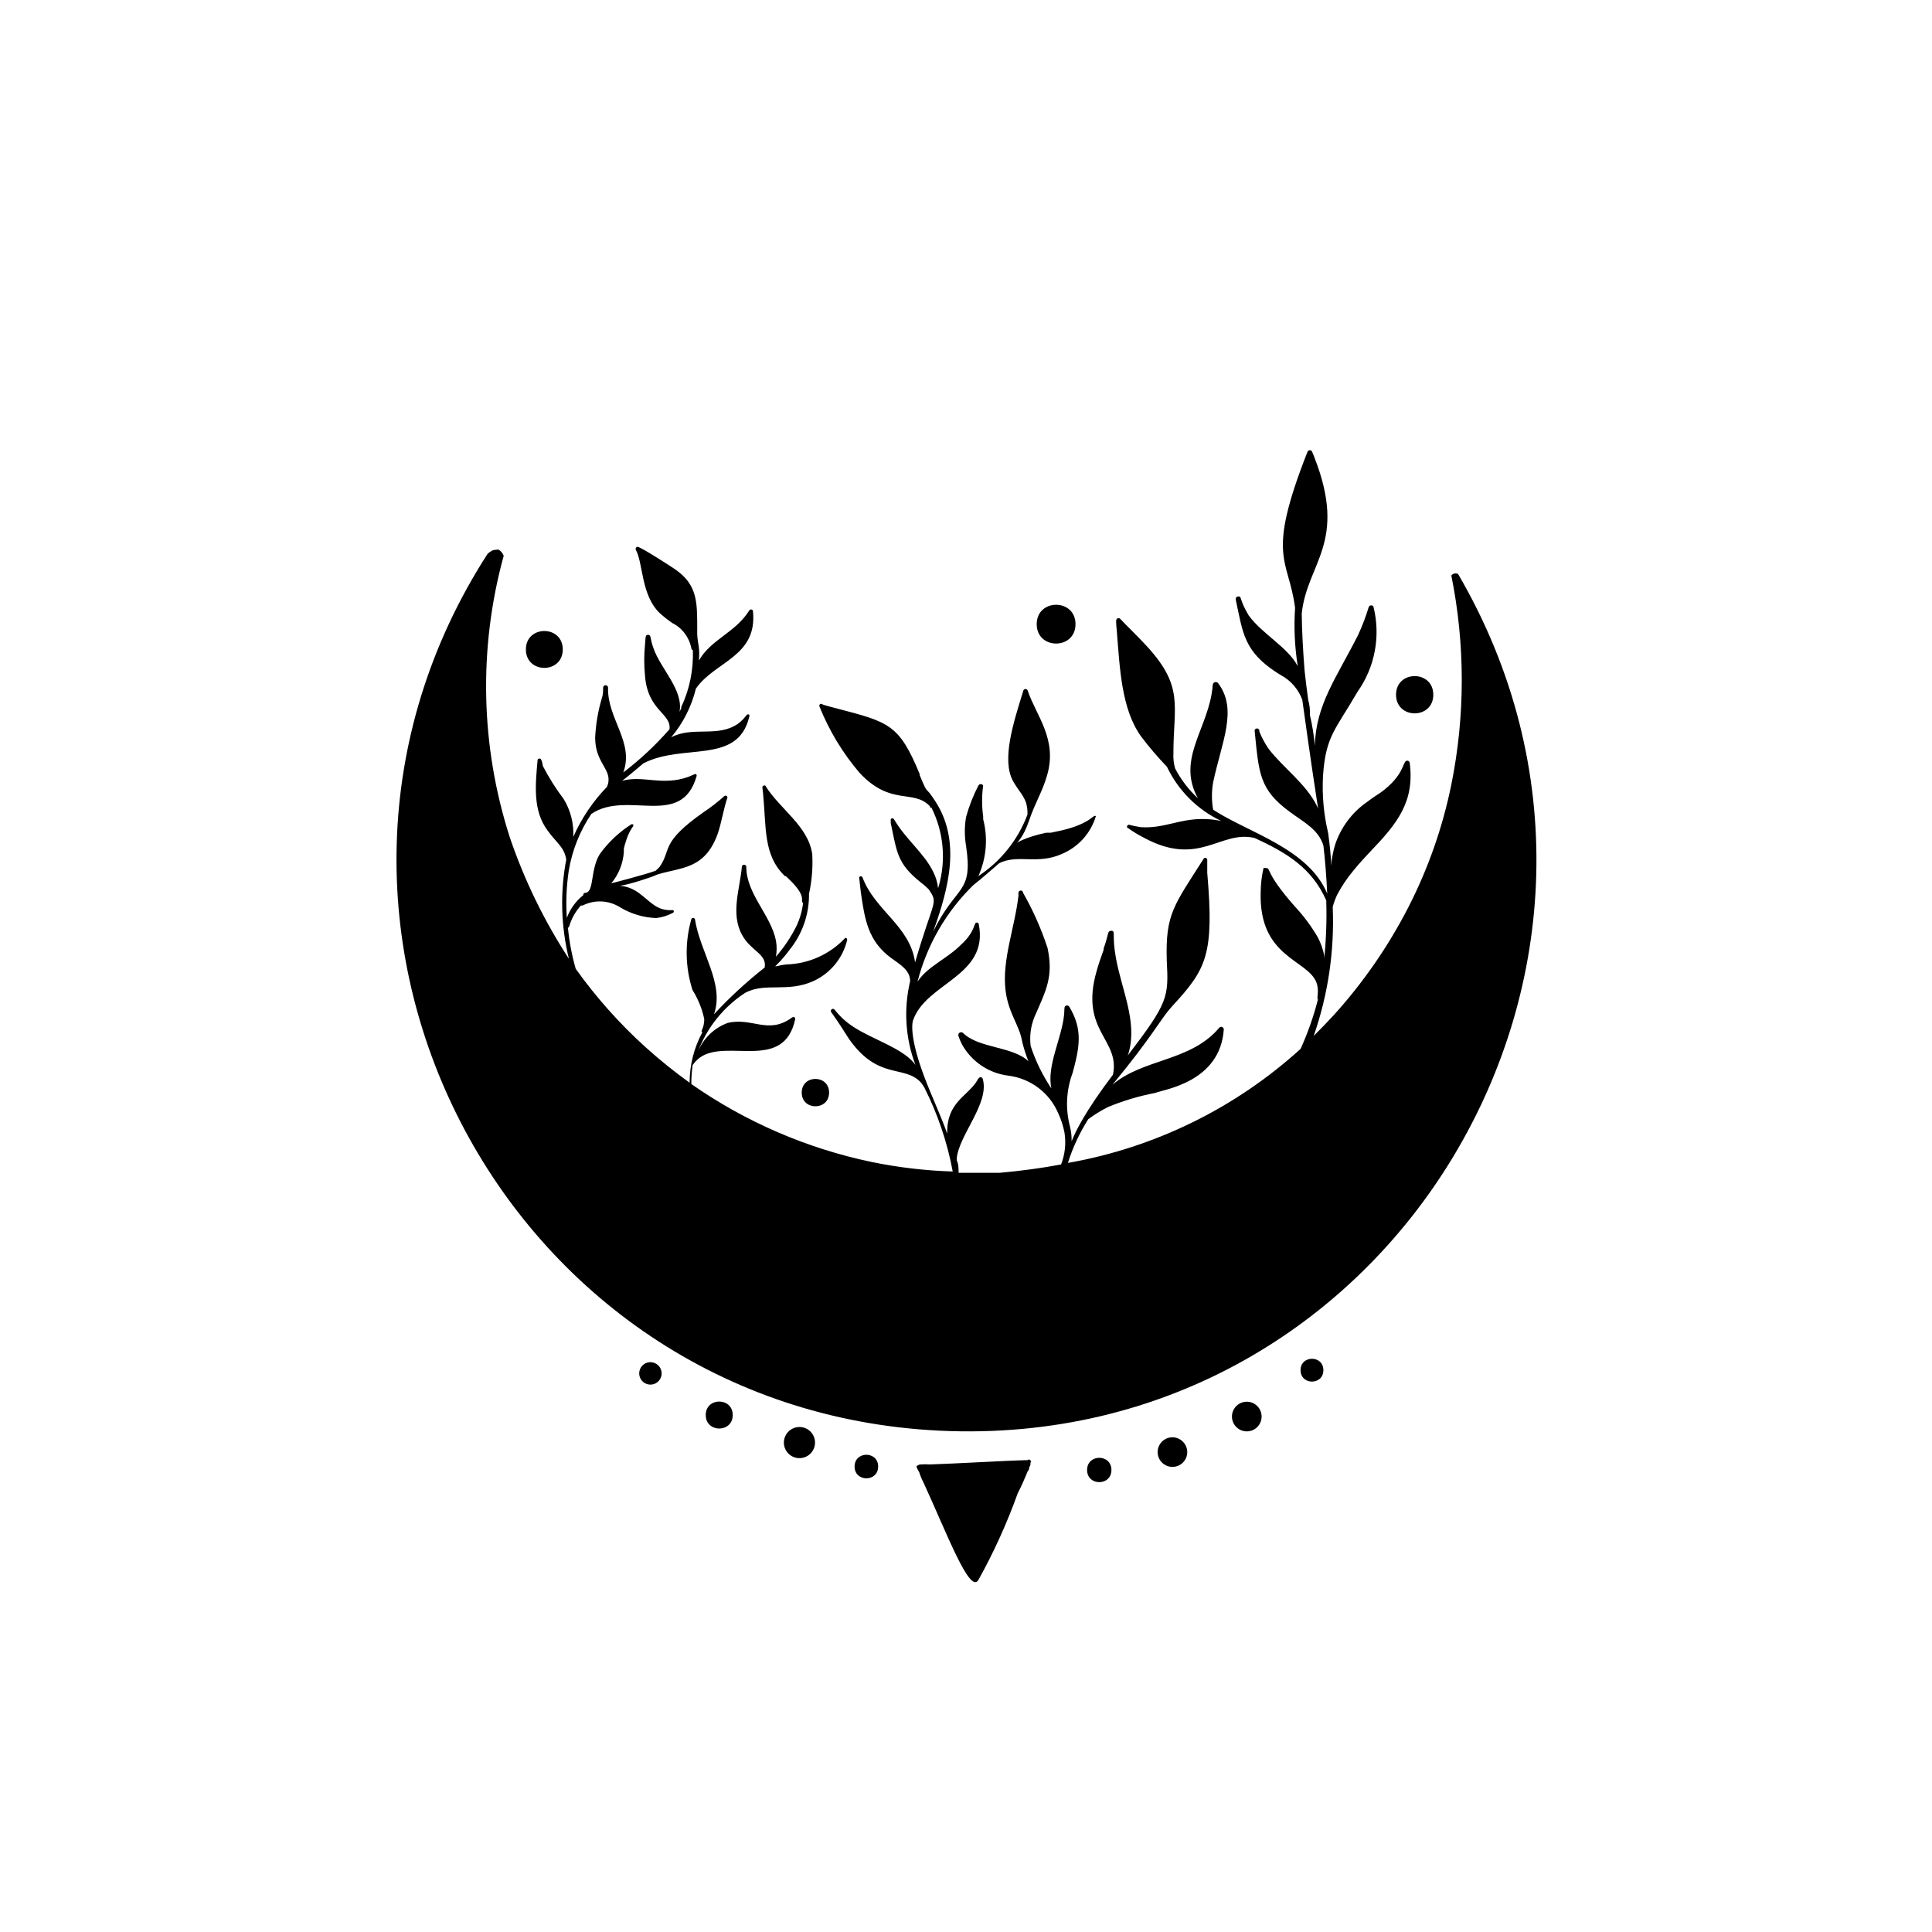 <?xml version="1.0" encoding="UTF-8"?>
<!-- Uploaded to: SVG Repo, www.svgrepo.com, Generator: SVG Repo Mixer Tools -->
<svg fill="#000000" width="800px" height="800px" version="1.1" viewBox="144 144 512 512" xmlns="http://www.w3.org/2000/svg">
 <g>
  <path d="m278.93 365.79-0.051-0.051z"/>
  <path d="m530.38 296.11c-0.605-0.309-1.348-0.141-1.762 0.402 3.688 18.289 3.688 37.129 0 55.418-2.293 11.262-6.106 22.16-11.336 32.395-5.316 10.383-11.973 20.02-19.801 28.668-1.762 1.914-3.527 3.727-5.34 5.543 3.824-10.984 5.535-22.59 5.039-34.211 0.301-1.086 0.691-2.144 1.16-3.172 1.211-2.297 2.664-4.457 4.332-6.449 1.461-1.812 2.973-3.426 4.484-5.039 7.055-7.356 11.789-13.148 10.43-23.527h-0.004c-0.047-0.32-0.328-0.559-0.652-0.555-1.359 0-0.402 3.68-7.203 8.566h-0.004c-1.184 0.727-2.328 1.516-3.426 2.367-3.965 2.746-6.934 6.707-8.461 11.285-2.117 7.004-0.051 10.379-1.867-3.074-1.18-4.945-1.641-10.035-1.359-15.113 0.707-10.578 3.324-12.242 9.168-22.32h0.004c4.578-6.492 6.121-14.648 4.231-22.367-0.051-0.293-0.309-0.508-0.605-0.504-0.32-0.012-0.613 0.195-0.703 0.504-0.758 2.535-1.703 5.008-2.824 7.406-5.793 11.438-11.184 18.438-11.438 29.371h0.004c-0.234-2.766-0.672-5.512-1.312-8.211 0.07-1.359-0.082-2.723-0.453-4.031-0.352-2.719-0.707-5.289-0.957-7.758-0.453-5.793-0.707-10.73-0.754-15.113 1.41-13.453 12.242-18.742 3.324-41.465-0.555-1.359-0.605-1.812-1.16-1.812-0.289 0-0.551 0.18-0.652 0.453-11.082 28.164-5.039 27.961-3.273 41.312h-0.004c-0.34 5.164-0.102 10.352 0.707 15.465-2.621-5.039-9.422-8.516-13-13.453-2.519-4.18-1.762-5.039-2.719-5.039v0.004c-0.219-0.004-0.426 0.09-0.562 0.258-0.137 0.164-0.191 0.387-0.145 0.598 1.914 8.969 2.168 13.703 11.035 19.445l1.008 0.605c2.59 1.418 4.574 3.727 5.59 6.5 4.484 32.344 4.535 29.473 3.879 28.113-2.973-5.945-8.918-10.078-12.797-15.113-0.984-1.434-1.812-2.973-2.469-4.586v-0.352c-0.078-0.281-0.336-0.477-0.629-0.477s-0.547 0.195-0.629 0.477c1.16 11.387 1.16 15.719 9.523 21.766 3.629 2.672 7.457 4.586 8.715 8.816 0.402 3.176 0.805 8.312 1.008 12.695-5.039-11.992-20.809-16.074-30.23-22.219-0.426-2.398-0.426-4.856 0-7.254 2.266-10.73 6.648-19.398 1.258-26.348l0.004-0.004c-0.223-0.215-0.551-0.281-0.84-0.172-0.289 0.105-0.492 0.367-0.52 0.676-0.062 0.812-0.164 1.617-0.305 2.418-1.715 10.078-9.117 17.785-3.629 27.66h0.004c-2.457-2.269-4.504-4.945-6.047-7.91-0.375-1.309-0.527-2.672-0.453-4.031 0-12.594 2.871-17.531-6.953-28.266-1.664-1.812-4.231-4.383-4.031-4.18-3.125-3.023-3.125-3.527-3.727-3.324-0.605 0.203-0.555 0.453-0.25 3.879 0.754 9.371 1.211 20.152 6.297 27.305l-0.004 0.004c2.148 2.859 4.473 5.586 6.953 8.16 2.988 6.297 8.062 11.371 14.359 14.359-1.656-0.344-3.344-0.516-5.039-0.504-6.195 0-10.078 2.519-16.172 2.168-2.57-0.402-3.023-0.656-3.223-0.656-0.168 0.008-0.324 0.094-0.422 0.23s-0.129 0.312-0.082 0.473c1.469 1.059 3.019 2.004 4.633 2.824 14.609 7.809 20.152-2.215 29.223 0 8.516 3.93 15.113 7.91 18.941 16.523 0.168 5.348-0.031 10.699-0.602 16.02 0.086-0.566 0.086-1.145 0-1.711-0.336-1.562-0.879-3.07-1.613-4.484-1.742-2.996-3.824-5.785-6.195-8.312-8.16-9.27-6.098-10.078-7.609-10.078-0.195-0.062-0.41-0.062-0.605 0-0.488 2.117-0.742 4.281-0.754 6.449-0.504 17.23 12.344 17.734 14.762 23.832 0.855 2.316 0 4.082 0.402 4.586v-0.004c-1.145 4.477-2.68 8.844-4.586 13.051-17.281 15.707-38.664 26.188-61.664 30.227 1.285-4.078 3.098-7.973 5.391-11.586 1.676-1.25 3.465-2.348 5.34-3.273 3.981-1.637 8.117-2.867 12.344-3.68 2.469-0.957 17.332-2.922 18.238-16.879-0.027-0.367-0.336-0.652-0.707-0.652-0.195 0.008-0.379 0.102-0.504 0.25-7.609 9.02-20.152 8.113-28.312 15.113 10.629-12.848 12.797-17.48 15.617-20.555l0.301-0.352c9.02-9.773 11.082-13.602 9.219-35.266v-3.578h0.004c-0.074-0.23-0.289-0.387-0.531-0.387-0.242 0-0.457 0.156-0.527 0.387-7.707 12.141-10.078 14.461-9.672 26.852 0.504 9.723 0.402 11.082-10.379 25.191 0.148-0.266 0.25-0.555 0.301-0.855 2.316-8.262-1.914-16.625-3.426-25.191-1.059-5.945 0-7.055-1.16-7.055-1.16 0-0.605 0.656-2.066 4.684v0.352c-0.656 1.863-1.359 3.777-1.863 5.644-4.586 15.973 6.297 17.984 4.332 27.457-14.66 19.348-9.723 20.656-11.387 13.754l0.004 0.004c-1.254-4.711-1.008-9.695 0.703-14.258 1.812-6.75 2.769-11.438-0.906-17.531-0.129-0.207-0.363-0.324-0.605-0.305-0.906 0-0.605 0.957-0.754 2.367-0.605 6.348-4.684 13.602-3.375 19.598v0.004c-2.34-3.477-4.188-7.258-5.492-11.238-0.328-2.613 0.02-5.266 1.008-7.707 3.176-7.254 5.039-10.68 3.477-18.238-1.664-5.094-3.844-10.008-6.5-14.66 0-0.332-0.27-0.605-0.605-0.605-0.332 0-0.605 0.273-0.605 0.605-0.035 0.234-0.035 0.473 0 0.707-0.957 8.465-4.434 17.129-3.426 25.191 0.754 6.144 3.727 9.168 4.434 13.703 0.434 1.711 0.973 3.391 1.613 5.035-4.133-3.981-13.199-3.375-17.332-7.508v0.004c-0.258-0.219-0.625-0.242-0.906-0.055s-0.406 0.539-0.301 0.859c0.254 0.781 0.574 1.539 0.957 2.266 2.539 4.562 7.109 7.633 12.293 8.262 2.898 0.363 5.652 1.488 7.981 3.258s4.144 4.121 5.269 6.82c0.738 1.609 1.277 3.301 1.613 5.039 0.449 2.836 0.137 5.738-0.91 8.414-5.039 0.957-10.68 1.715-16.273 2.215h-10.883c0-1.109 0-2.266-0.504-3.375h0.004c0.055-0.113 0.055-0.242 0-0.352 0.504-6.246 8.766-14.66 6.902-21.16-0.07-0.215-0.238-0.383-0.453-0.453-0.656 0-0.707 0.402-1.359 1.41-2.672 3.828-7.809 5.543-7.609 13.551-1.664-4.734-4.082-9.824-5.996-14.863-4.434-11.688-3.074-15.113-3.074-15.113 3.426-10.078 20.152-11.688 17.434-25.543-0.023-0.145-0.109-0.273-0.234-0.352s-0.281-0.098-0.422-0.051c-0.605 0-0.352 2.469-3.93 5.742-3.828 3.879-8.867 5.746-11.637 9.875 2.492-9.727 7.617-18.582 14.812-25.594l1.762-1.41c5.945-5.039 4.586-4.133 5.793-4.684 4.637-1.863 9.621 0.605 15.719-2.066 4.426-1.797 7.797-5.504 9.172-10.078-0.707-0.605-1.16 1.863-8.867 3.727l-3.074 0.656h-1.211c-11.539 2.469-7.559 5.691-4.586-3.125 1.715-5.039 3.477-7.559 4.734-11.84 2.973-9.723-2.769-15.922-5.039-22.621l0.004 0.004c-0.066-0.285-0.312-0.488-0.602-0.504-0.301-0.004-0.559 0.211-0.605 0.504-2.621 8.465-5.793 18.238-2.719 23.879 0.555 1.059 1.812 2.769 1.762 2.719v0.004c0.652 0.852 1.195 1.781 1.609 2.769 0.371 1.102 0.523 2.266 0.457 3.426-2.504 6.664-7.055 12.359-13 16.273 2.137-4.746 2.582-10.082 1.258-15.113 0.027-0.25 0.027-0.504 0-0.758-0.363-2.691-0.363-5.418 0-8.109-0.117-0.238-0.363-0.387-0.629-0.387s-0.508 0.148-0.629 0.387c-1.383 2.664-2.481 5.469-3.273 8.363-0.426 2.5-0.426 5.055 0 7.555 1.914 13-2.469 10.078-8.715 22.773 4.281-11.84 7.356-24.082 0.555-34.562-3.074-4.785-1.562-0.805-4.133-6.902v-0.301c-5.492-13.301-8.211-13.754-22.219-17.434-5.039-1.258-3.324-1.16-3.879-1.16v0.004c-0.168 0.004-0.324 0.09-0.418 0.23-0.09 0.141-0.105 0.32-0.035 0.473 2.562 6.402 6.152 12.34 10.629 17.586 8.363 8.969 14.359 4.18 18.691 8.918v0.301c0.113 0.039 0.238 0.039 0.352 0 3.328 6.625 3.961 14.281 1.766 21.363-0.16-1.492-0.59-2.945-1.262-4.285-2.418-5.039-7.254-8.566-10.43-14.008v0.004c-0.09-0.148-0.254-0.238-0.426-0.238-0.176 0-0.336 0.09-0.43 0.238v1.008c1.664 7.859 1.715 10.68 7.809 15.617 0.785 0.582 1.527 1.223 2.219 1.914 2.672 3.93 1.41 2.316-3.578 19.398-1.309-9.621-10.68-13.754-13.957-22.57v-0.004c-0.09-0.145-0.254-0.238-0.426-0.238-0.176 0-0.336 0.094-0.43 0.238 0 0.301 0 0 0.402 3.727 1.059 7.559 1.965 13.199 8.062 17.684 2.266 1.664 5.039 3.176 5.039 6.144v0.004c-1.762 7.383-1.27 15.121 1.41 22.219-2.871-4.281-11.539-6.852-16.375-10.078v0.004c-1.926-1.23-3.629-2.781-5.039-4.586-0.18-0.25-0.527-0.305-0.777-0.125-0.254 0.18-0.309 0.531-0.129 0.781 1.863 2.621 3.426 5.039 4.684 7.055 7.758 11.082 14.609 6.801 19.043 11.539 0.504 0.605 0.906 1.359 0.906 1.309l0.004-0.004c3.57 7.043 6.113 14.559 7.559 22.32-7.215-0.223-14.395-1.066-21.465-2.519-17.168-3.586-33.43-10.613-47.809-20.656-0.004-1.688 0.117-3.371 0.352-5.039 0.547-0.77 1.211-1.449 1.965-2.016 7.152-5.039 22.219 3.828 25.191-10.078v0.004c0.047-0.148 0.023-0.312-0.066-0.438-0.09-0.129-0.23-0.211-0.387-0.219-0.25 0.055-0.477 0.176-0.656 0.352-6.144 4.332-10.43-0.352-16.828 1.258v0.004c-3.543 1.32-6.375 4.059-7.809 7.559 2.402-6.359 6.762-11.793 12.445-15.52 5.289-2.922 11.234 0 18.188-3.176v0.004c4.496-2.078 7.789-6.109 8.918-10.934 0-0.352-0.352-0.656-0.605-0.402-4.047 4.281-9.629 6.781-15.52 6.949-4.586 0.504-3.375 1.914 0.957-4.031l0.004 0.004c3.32-4.16 5.102-9.34 5.035-14.664 0.766-3.469 1.055-7.027 0.859-10.578-1.109-7.508-8.664-11.941-12.445-18.137-0.109-0.062-0.246-0.062-0.352 0-0.656 0-0.352 0.855-0.25 1.914 0.906 9.117 0 16.473 5.742 22.016 0 0 0.301 0.301 0.25 0 0.23 0.207 0.449 0.426 0.656 0.656 5.391 5.039 2.973 5.996 3.981 6.5h-0.004c-0.25 2.129-0.844 4.203-1.762 6.144-1.461 2.926-3.289 5.652-5.441 8.113 0.254-1.418 0.254-2.867 0-4.285-1.359-6.801-7.91-12.395-7.859-19.648-0.074-0.254-0.312-0.43-0.578-0.43-0.27 0-0.504 0.176-0.582 0.43-0.453 5.742-3.074 12.395 0 18.086 2.367 4.434 6.648 5.039 6.047 8.715v0.004c-4.797 3.773-9.297 7.918-13.449 12.395 2.871-8.113-3.68-16.375-5.039-25.191-0.07-0.207-0.262-0.348-0.48-0.348-0.215 0-0.41 0.141-0.477 0.348-1.746 6.141-1.641 12.66 0.301 18.742 1.48 2.367 2.535 4.977 3.125 7.707 0 2.672-1.16 3.125-0.504 3.527-2.223 4.098-3.383 8.688-3.375 13.352-4.086-2.938-8.004-6.102-11.742-9.473-6.867-6.223-13.051-13.164-18.438-20.707-1.016-3.539-1.707-7.164-2.066-10.832 0 0 0.301-0.301 0.352-0.453l0.25-0.805h0.004c0.629-1.73 1.586-3.324 2.82-4.688h0.453c3.219-1.629 7.059-1.418 10.078 0.555 2.848 1.68 6.066 2.629 9.371 2.769 1.59-0.168 3.129-0.645 4.535-1.41 0.125-0.07 0.207-0.203 0.207-0.352 0-0.148-0.082-0.281-0.207-0.352-4.332 0.301-5.844-2.168-9.07-4.535-5.039-3.727-9.117 0 2.367-3.93 0.859-0.273 1.699-0.59 2.519-0.957 6.246-1.965 12.594-1.258 16.02-10.832 1.059-3.125 1.512-6.5 2.57-9.574 0-0.188-0.105-0.363-0.277-0.449-0.172-0.086-0.375-0.066-0.527 0.047-1.754 1.582-3.625 3.031-5.594 4.332-11.438 8.062-8.414 9.824-11.488 14.309h0.004c-0.336 0.434-0.727 0.824-1.16 1.16-2.316 0.906-12.395 3.527-11.738 3.324 1.961-2.348 3.125-5.258 3.324-8.312v-0.906c1.512-5.996 2.973-5.691 2.418-6.398-0.145-0.066-0.309-0.066-0.453 0-3.266 2.082-6.102 4.766-8.363 7.91-2.367 3.93-1.562 9.07-3.273 10.078-0.605 0.301-1.059 0-1.059 0.754-1.984 1.578-3.5 3.668-4.383 6.047-0.277-4.156-0.105-8.328 0.504-12.445 0.891-5.41 2.934-10.566 5.996-15.113 9.523-6.449 23.93 4.082 27.91-10.078 0.031-0.121 0.004-0.254-0.074-0.352-0.082-0.102-0.203-0.156-0.328-0.152l-1.762 0.754c-7.055 2.519-12.043-0.504-17.582 1.059 1.059-0.805 2.367-1.863 5.644-4.637 10.531-5.441 24.938 0.453 28.012-12.242l-0.004 0.004c0.113-0.203 0.113-0.453 0-0.656-0.754-0.453-0.754 0.805-2.973 2.418-5.391 3.727-11.891 0.555-17.684 3.578 3.148-3.738 5.387-8.152 6.547-12.898 5.039-7.305 16.426-8.414 15.113-20.656-0.09-0.195-0.285-0.324-0.5-0.324-0.219 0-0.414 0.129-0.504 0.324-3.727 5.894-10.078 7.559-13.301 13.199 0.352-4.383-0.605-4.332-0.453-8.566 0-6.953 0-11.488-5.742-15.516-1.008-0.707-9.27-6.047-10.078-6.047v0.004c-0.191 0.02-0.359 0.133-0.453 0.301-0.074 0.16-0.074 0.344 0 0.504 1.965 3.527 1.359 11.941 6.297 16.727 1.062 0.965 2.191 1.855 3.375 2.668 2.637 1.324 4.5 3.805 5.039 6.703-0.004 0.23 0.172 0.426 0.402 0.453 0.191 5.211-0.859 10.391-3.074 15.113v0.352c-0.172 0.293-0.324 0.598-0.453 0.91 1.059-5.894-5.039-11.336-6.953-16.977-0.957-2.672-0.504-3.375-1.359-3.426s-0.656 0.805-0.855 2.769v-0.004c-0.254 2.633-0.254 5.281 0 7.91 0.656 9.523 7.055 10.078 6.5 14.359h-0.004c-3.688 4.211-7.789 8.043-12.242 11.438 2.973-7.961-4.281-14.309-4.031-22.469h0.004c0-0.363-0.293-0.656-0.656-0.656-0.363 0-0.656 0.293-0.656 0.656 0 0.906 0 1.863-0.352 2.82-1.004 3.394-1.594 6.894-1.762 10.43 0 7.152 5.039 8.516 3.125 13.047h-0.004c-3.738 3.852-6.758 8.336-8.918 13.25 0.188-3.539-0.711-7.055-2.566-10.074-2.078-2.746-3.914-5.66-5.492-8.719-0.352-2.117-0.707-1.965-0.906-1.965-0.141-0.016-0.277 0.031-0.375 0.133-0.098 0.098-0.148 0.234-0.129 0.371-0.605 6.699-1.211 13.25 2.57 18.438 2.469 3.477 4.434 4.332 5.039 7.809l-0.004 0.004c-1.652 8.715-1.414 17.684 0.707 26.301-6.555-10.035-11.816-20.852-15.668-32.195-7.781-24.184-8.344-50.113-1.613-74.613-0.262-0.66-0.719-1.223-1.309-1.613-0.402 0-1.41 0-1.863 0.301h-0.004c-0.398 0.223-0.773 0.496-1.105 0.809-62.773 97.488 3.879 226.71 119.66 232.36 120.46 5.844 197.44-124.44 137.54-227.02z"/>
  <path d="m416.22 530.99c-0.094-0.055-0.211-0.055-0.305 0-0.281-0.055-0.574-0.055-0.855 0-2.367 0-19.348 0.957-24.789 1.109-0.703-0.078-1.41-0.078-2.113 0-0.363-0.035-0.723 0.074-1.008 0.301-0.605 0 0 0.957 0.453 1.762v0.004c0.301 0.957 0.688 1.883 1.156 2.769 6.246 13.602 12.242 29.574 14.508 25.797h0.004c4.094-7.363 7.582-15.047 10.43-22.977 1.258-2.469 1.715-3.629 2.672-5.894h-0.004c0.266-0.219 0.398-0.562 0.355-0.906l0.352-0.754v-0.504c0.195-0.238 0.16-0.586-0.074-0.781-0.238-0.195-0.59-0.16-0.781 0.074z"/>
  <path d="m523.84 328.11c0 6.582-9.875 6.582-9.875 0s9.875-6.582 9.875 0"/>
  <path d="m429.02 309.41c0 6.852-10.281 6.852-10.281 0 0-6.852 10.281-6.852 10.281 0"/>
  <path d="m363.72 433.55c0 4.84-7.254 4.84-7.254 0 0-4.836 7.254-4.836 7.254 0"/>
  <path d="m293.14 316.11c0 6.516-9.773 6.516-9.773 0s9.773-6.516 9.773 0"/>
  <path d="m438.54 533.56c0 4.301-6.449 4.301-6.449 0 0-4.301 6.449-4.301 6.449 0"/>
  <path d="m454.71 524.89c-1.59 0-3.019 0.957-3.629 2.426s-0.273 3.156 0.852 4.281 2.812 1.461 4.281 0.852 2.426-2.043 2.426-3.629c-0.027-2.16-1.77-3.902-3.93-3.93z"/>
  <path d="m474.41 515.47c-2.168 0-3.93 1.758-3.93 3.93 0 2.168 1.762 3.93 3.93 3.93 2.172 0 3.93-1.762 3.93-3.93 0-2.172-1.758-3.93-3.93-3.93z"/>
  <path d="m494.71 507.11c0 4.031-6.047 4.031-6.047 0s6.047-4.031 6.047 0"/>
  <path d="m376.72 532.65c0 4.164-6.246 4.164-6.246 0 0-4.164 6.246-4.164 6.246 0"/>
  <path d="m355.91 522.17c-1.68-0.02-3.203 0.98-3.856 2.527s-0.301 3.336 0.887 4.523c1.188 1.191 2.977 1.539 4.523 0.887s2.547-2.176 2.527-3.856c-0.027-2.242-1.84-4.055-4.082-4.082z"/>
  <path d="m338.18 519c0 4.769-7.152 4.769-7.152 0s7.152-4.769 7.152 0"/>
  <path d="m316.37 504.99c-1.203 0-2.289 0.723-2.746 1.836-0.461 1.109-0.207 2.387 0.645 3.238 0.848 0.852 2.129 1.105 3.238 0.645 1.109-0.461 1.836-1.543 1.836-2.746 0-0.789-0.312-1.543-0.871-2.102-0.559-0.559-1.312-0.871-2.102-0.871z"/>
 </g>
</svg>